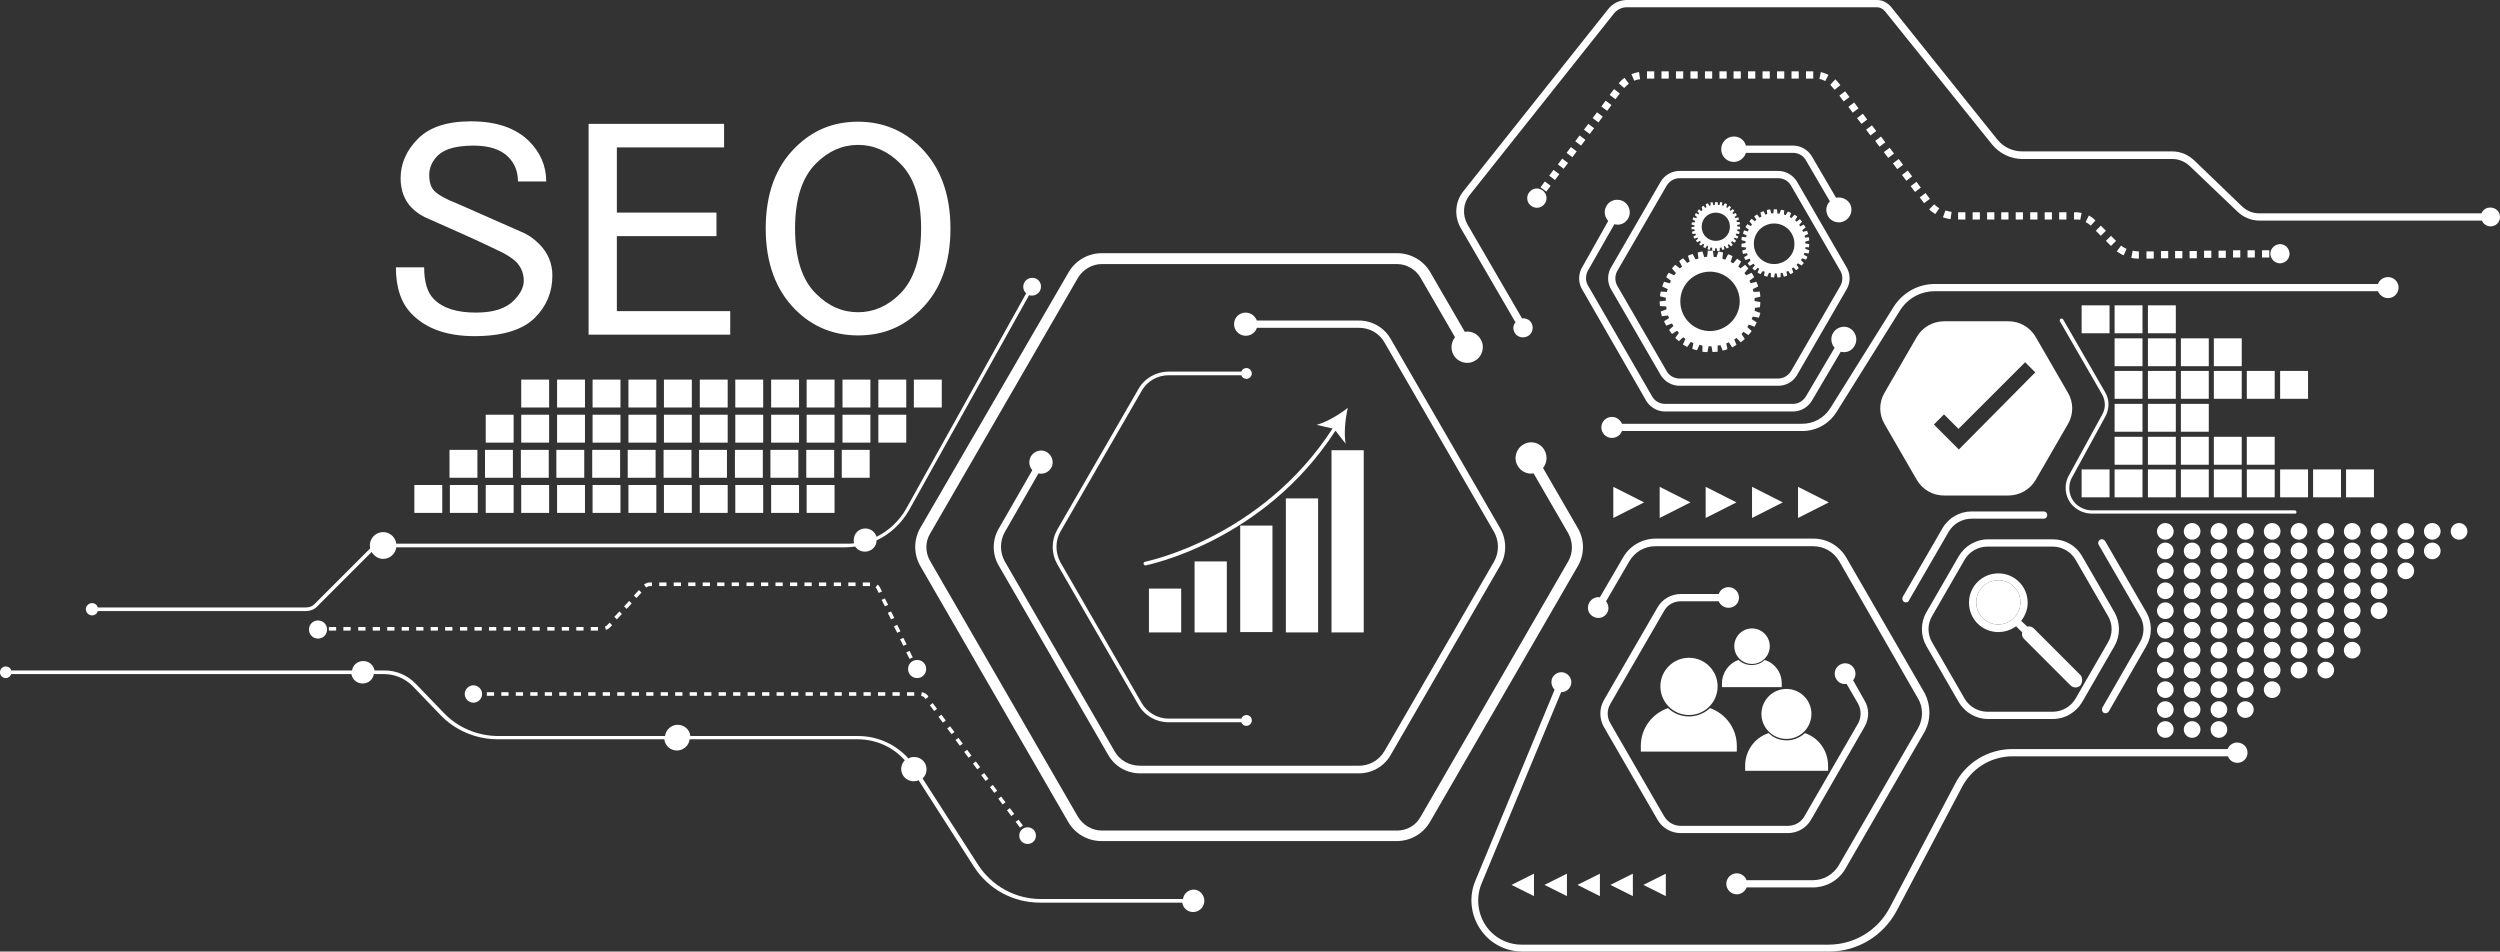 <svg xmlns="http://www.w3.org/2000/svg" viewBox="0 0 690.2 262.7"><rect x="0" y="0" width="690.2" height="262.7" fill="#333333" stroke="none"/><g fill="#FFF"><path d="M115.4 38.3c3.2-3.2 8-4.8 14.6-4.8 7 0 12.3 1.8 16 5.4 3.2 3.2 4.8 6.9 4.8 11.2H143c0-2.7-.9-5-2.7-6.8-2-2-5.2-3.1-9.5-3.1-4.8 0-8 .9-9.9 2.7-1.6 1.6-2.4 3.4-2.4 5.4s.5 3.5 1.4 4.4c1.1 1.1 3.2 2.3 6.1 3.4 5.2 2.3 11.1 4.9 17.7 7.8 1.8.7 3.5 1.8 5.1 3.4 2.5 2.5 3.7 5.4 3.7 8.8 0 4.5-1.6 8.4-4.8 11.6-3.4 3.4-9 5.1-16.7 5.1-7.5 0-13.3-2-17.3-6.1-2.9-2.9-4.4-7.2-4.4-12.9h7.8c0 4.1.9 7 2.7 8.8 2.5 2.5 6.3 3.7 11.6 3.7 4.8 0 8.3-1.1 10.5-3.4 1.8-1.8 2.7-3.6 2.7-5.4 0-2-.7-3.7-2-5.1-1.1-1.1-2.9-2.3-5.4-3.4-2.3-1.1-5.2-2.5-8.8-4.1-4.1-1.8-7.4-3.3-9.9-4.4-1.8-.7-3.4-1.7-4.8-3.1-2-2-3.1-4.8-3.1-8.2 0-4 1.6-7.7 4.8-10.9zM162.5 34.2h37.4v6.5h-29.6v18h27.5v6.5h-27.5v20.7h31.3v6.5h-39.1V34.2zM219.6 40.7c4.8-4.8 10.5-7.1 17.3-7.1s12.6 2.4 17.3 7.1c5.4 5.4 8.2 12.9 8.2 22.4s-2.7 17-8.2 22.4c-4.8 4.8-10.5 7.1-17.3 7.1s-12.6-2.4-17.3-7.1c-5.4-5.4-8.2-12.9-8.2-22.4s2.7-17 8.2-22.4zm5.7 4.4c-3.9 3.9-5.8 9.9-5.8 18s1.9 14.2 5.8 18c3.4 3.4 7.2 5.1 11.6 5.1 4.3 0 8.2-1.7 11.6-5.1 3.8-3.8 5.8-9.9 5.8-18s-1.9-14.2-5.8-18c-3.4-3.4-7.3-5.1-11.6-5.1s-8.2 1.7-11.6 5.1z"/></g><g fill="#FFF"><path d="M114.4 133.9h7.7v7.7h-7.7zM124.2 133.9h7.7v7.7h-7.7zM134.1 133.9h7.7v7.7h-7.7zM143.9 133.9h7.7v7.7h-7.7zM153.8 133.9h7.7v7.7h-7.7zM163.6 133.9h7.7v7.7h-7.7zM173.5 133.9h7.7v7.7h-7.7zM183.3 133.9h7.7v7.7h-7.7zM193.2 133.9h7.7v7.7h-7.7zM203 133.9h7.7v7.7H203zM212.9 133.9h7.7v7.7h-7.7zM222.7 133.9h7.7v7.7h-7.7zM124.1 124.2h7.7v7.7h-7.7zM133.9 124.2h7.7v7.7h-7.7zM143.8 124.2h7.7v7.7h-7.7zM153.6 124.2h7.7v7.7h-7.7zM163.5 124.2h7.7v7.7h-7.7zM173.3 124.2h7.7v7.7h-7.7zM183.2 124.2h7.7v7.7h-7.7zM193 124.2h7.7v7.7H193zM202.9 124.2h7.7v7.7h-7.7zM212.7 124.2h7.7v7.7h-7.7zM222.6 124.2h7.7v7.7h-7.7zM232.4 124.2h7.7v7.7h-7.7zM134.1 114.5h7.7v7.7h-7.7zM143.9 114.5h7.7v7.7h-7.7zM153.8 114.5h7.7v7.7h-7.7zM163.6 114.5h7.7v7.7h-7.7zM173.5 114.5h7.7v7.7h-7.7zM183.3 114.5h7.7v7.7h-7.7zM193.2 114.5h7.7v7.7h-7.7zM203 114.5h7.7v7.7H203zM212.9 114.5h7.7v7.7h-7.7zM222.7 114.5h7.7v7.7h-7.7zM232.6 114.5h7.7v7.7h-7.7zM242.5 114.5h7.7v7.7h-7.7zM143.9 104.8h7.7v7.7h-7.7zM153.8 104.8h7.7v7.7h-7.7zM163.6 104.8h7.7v7.7h-7.7zM173.5 104.8h7.7v7.7h-7.7zM183.3 104.8h7.7v7.7h-7.7zM193.2 104.8h7.7v7.7h-7.7zM203 104.8h7.7v7.7H203zM212.9 104.8h7.7v7.7h-7.7zM222.7 104.8h7.7v7.7h-7.7zM232.6 104.8h7.7v7.7h-7.7zM242.5 104.8h7.7v7.7h-7.7zM252.3 104.8h7.7v7.7h-7.7z"/></g><g fill="#FFF"><path d="M574.7 129.6h7.7v7.7h-7.7zM583.8 129.6h7.7v7.7h-7.7zM593 129.6h7.7v7.7H593zM602.1 129.6h7.7v7.7h-7.7zM611.2 129.6h7.7v7.7h-7.7zM620.3 129.6h7.7v7.7h-7.7zM629.5 129.6h7.7v7.7h-7.7zM638.6 129.6h7.7v7.7h-7.7zM647.7 129.6h7.7v7.7h-7.7z"/></g><path fill="#FFF" d="M583.8 120.6h7.7v7.7h-7.7zM593 120.6h7.7v7.7H593zM602.1 120.6h7.7v7.7h-7.7zM611.2 120.6h7.7v7.7h-7.7zM620.3 120.6h7.7v7.7h-7.7zM583.8 111.5h7.7v7.7h-7.7zM593 111.5h7.7v7.7H593zM602.1 111.5h7.7v7.7h-7.7zM583.8 102.4h7.7v7.7h-7.7zM593 102.4h7.7v7.7H593zM602.1 102.4h7.7v7.7h-7.7zM611.2 102.4h7.7v7.7h-7.7zM620.3 102.4h7.7v7.7h-7.7zM629.5 102.4h7.7v7.7h-7.7zM583.8 93.4h7.7v7.7h-7.7zM593 93.4h7.7v7.7H593zM602.1 93.4h7.7v7.7h-7.7zM611.2 93.4h7.7v7.7h-7.7zM574.7 84.3h7.7V92h-7.7zM583.8 84.3h7.7V92h-7.7zM593 84.3h7.7V92H593zM287.4 79.1c0 1.4-1.1 2.5-2.5 2.5-.3 0-.5 0-.8-.1L251 140.8c-2.1 3.7-5.2 6.6-9 8.4 0 1.8-1.5 3.1-3.2 3.1-1.1 0-2.1-.5-2.7-1.4-.9.1-1.8.2-2.7.2h-124c-.2 1.8-1.8 3.2-3.6 3.2-1.4 0-2.5-.8-3.2-1.9l-15.1 15.1c-.8.8-1.9 1.2-3 1.2H27c-.2.7-.8 1.2-1.6 1.2-.9 0-1.7-.8-1.7-1.7 0-.9.8-1.7 1.7-1.7.8 0 1.4.5 1.6 1.2h57.5c.9 0 1.7-.3 2.3-.9l15.4-15.4c0-.3-.1-.5-.1-.8 0-2 1.6-3.7 3.7-3.7 1.8 0 3.4 1.4 3.6 3.2h124.1c.8 0 1.5 0 2.3-.1-.1-.3-.1-.6-.1-.9 0-1.8 1.4-3.2 3.2-3.2 1.5 0 2.7 1 3.1 2.3 3.4-1.7 6.3-4.4 8.2-7.8L283.3 81c-.5-.5-.8-1.1-.8-1.8 0-1.4 1.1-2.5 2.5-2.5s2.4 1.1 2.4 2.4zM251.1 181.9l-.9-1.8.9-.4.9 1.8-.9.4zm-1.7-3.6l-.9-1.8.9-.4.9 1.8-.9.4zm-1.7-3.6l-.9-1.8.9-.4.9 1.8-.9.4zm-82.6-.6h-2v-1h2v1zm-4 0h-2v-1h2v1zm-4 0h-2v-1h2v1zm-4 0h-2v-1h2v1zm-4.1 0h-2v-1h2v1zm-4 0h-2v-1h2v1zm-4 0h-2v-1h2v1zm-4 0h-2v-1h2v1zm-4 0h-2v-1h2v1zm-4 0h-2v-1h2v1zm-4.1 0h-2v-1h2v1zm-4 0h-2v-1h2v1zm-4 0h-2v-1h2v1zm-4 0h-2v-1h2v1zm-4 0h-2v-1h2v1zm-4 0h-2v-1h2v1zm-4 0h-2v-1h2v1zm-4.1 0h-2v-1h2v1zm-4 0h-2v-1h2v1zm74.5-.2l-.3-.9c.2-.1.5-.2.6-.4l.7-.7.7.7-.7.7c-.3.3-.7.5-1 .6zm3-2.9l-.7-.7 1.4-1.5.7.7-1.4 1.5zm75.7 0l-.9-1.8.9-.4.9 1.8-.9.4zm-73-2.9l-.7-.7 1.4-1.5.7.7-1.4 1.5zm71.3-.7l-.9-1.8.9-.4.9 1.8-.9.4zm-68.6-2.3l-.7-.7 1.4-1.5.7.7-1.4 1.5zm66.9-1.4l-.5-1c-.1-.2-.2-.4-.4-.5l.6-.8c.3.2.5.5.7.9l.5 1-.9.4zm-64.2-1.5l-.6-.8c.5-.4 1-.6 1.6-.6h.6v1h-.6c-.4 0-.7.2-1 .4zm61.8-.4h-2v-1h2v1zm-4 0h-2v-1h2v1zm-4 0h-2v-1h2v1zm-4.1 0h-2v-1h2v1zm-4 0h-2v-1h2v1zm-4 0h-2v-1h2v1zm-4 0h-2v-1h2v1zm-4 0h-2v-1h2v1zm-4 0h-2v-1h2v1zm-4.1 0h-2v-1h2v1zm-4 0h-2v-1h2v1zm-4 0h-2v-1h2v1zm-4 0h-2v-1h2v1zm-4 0h-2v-1h2v1zm-4 0h-2v-1h2v1zM90.3 173.8c0 1.4-1.1 2.5-2.5 2.5s-2.5-1.1-2.5-2.5 1.1-2.5 2.5-2.5 2.5 1.1 2.5 2.5zM255.7 184.7c0 1.4-1.1 2.5-2.5 2.5s-2.5-1.1-2.5-2.5 1.1-2.5 2.5-2.5 2.5 1.1 2.5 2.5zM281.2 226.3l-.8.6 1.2 1.6.8-.6-1.2-1.6zm-2.4-3.2l-.8.6 1.2 1.6.8-.6-1.2-1.6zm-2.4-3.2l-.8.6 1.2 1.6.8-.6-1.2-1.6zm-2.3-3.2l-.8.6 1.2 1.6.8-.6-1.2-1.6zm-2.4-3.3l-.8.6 1.2 1.6.8-.6-1.2-1.6zm-2.3-3.2l-.8.6 1.2 1.6.8-.6-1.2-1.6zM267 207l-.8.6 1.2 1.6.8-.6-1.2-1.6zm-2.4-3.3l-.8.6 1.2 1.6.8-.6-1.2-1.6zm-2.3-3.2l-.8.6 1.2 1.6.8-.6-1.2-1.6zm-2.4-3.2l-.8.6 1.2 1.6.8-.6-1.2-1.6zm-2.4-3.2l-.8.6 1.2 1.6.8-.6-1.2-1.6zm-1.3-2c-.4-.5-1-.9-1.7-1l-.2 1c.4.1.8.3 1 .6l.2.3.8-.6-.1-.3zm-5.8-1v1h2v-1h-2zm-4 0v1h2v-1h-2zm-4 0v1h2v-1h-2zm-4 0v1h2v-1h-2zm-4 0v1h2v-1h-2zm-4 0v1h2v-1h-2zm-4 0v1h2v-1h-2zm-4 0v1h2v-1h-2zm-4 0v1h2v-1h-2zm-4 0v1h2v-1h-2zm-4 0v1h2v-1h-2zm-4 0v1h2v-1h-2zm-4 0v1h2v-1h-2zm-4 0v1h2v-1h-2zm-4 0v1h2v-1h-2zm-4 0v1h2v-1h-2zm-4 0v1h2v-1h-2zm-4 0v1h2v-1h-2zm-4 0v1h2v-1h-2zm-4 0v1h2v-1h-2zm-4 0v1h2v-1h-2zm-4 0v1h2v-1h-2zm-4 0v1h2v-1h-2zm-4 0v1h2v-1h-2zm-4 0v1h2v-1h-2zm-4 0v1h2v-1h-2zm-4 0v1h2v-1h-2zm-4 0v1h2v-1h-2zm-4 0v1h2v-1h-2zm-4 0v1h2v-1h-2zM286 230.7c0 1.3-1 2.3-2.3 2.3-1.3 0-2.3-1-2.3-2.3 0-1.3 1-2.3 2.3-2.3 1.3 0 2.3 1 2.3 2.3zM133.1 191.6c0 1.3-1.1 2.4-2.4 2.4s-2.4-1.1-2.4-2.4c0-1.3 1.1-2.4 2.4-2.4s2.4 1.1 2.4 2.4z"/><path fill="#FFF" d="M332.5 248.7c0 1.7-1.4 3.1-3.1 3.1-1.5 0-2.8-1.1-3-2.6h-39.3c-7.4 0-14.2-3.7-18.2-9.9l-15.3-23.9c-.4.2-.9.3-1.4.3-1.8 0-3.4-1.5-3.4-3.4 0-.9.4-1.8 1-2.4-3.3-3.7-8-5.8-13.1-5.8h-46.3c-.2 1.7-1.7 3.1-3.5 3.1s-3.3-1.3-3.5-3.1h-46c-5.9 0-11.7-2.4-15.8-6.7l-7.7-8c-2.1-2.1-4.9-3.3-7.9-3.3h-2.8c-.2 1.5-1.5 2.6-3.1 2.6s-2.8-1.1-3.1-2.6H3.1c-.2.6-.8 1.1-1.5 1.1-.9 0-1.6-.7-1.6-1.6 0-.9.7-1.6 1.6-1.6.7 0 1.3.4 1.5 1.1h94.1c.2-1.5 1.5-2.6 3.1-2.6s2.8 1.1 3.1 2.6h2.8c3.2 0 6.3 1.3 8.6 3.7l7.7 8c3.9 4.1 9.4 6.4 15.1 6.4h46c.2-1.7 1.7-3.1 3.5-3.1s3.3 1.3 3.5 3.1h46.3c5.4 0 10.4 2.3 13.9 6.2.5-.3 1-.4 1.6-.4 1.9 0 3.4 1.5 3.4 3.4 0 1-.4 1.9-1.1 2.5l15.3 23.8c3.8 5.9 10.3 9.5 17.3 9.5h39.3c.2-1.5 1.5-2.6 3-2.6s2.9 1.4 2.9 3.1z"/><path fill="#FFF" d="M435.6 156.3l-40.8 70.6c-1.9 3.3-5.4 5.3-9.2 5.3h-81.5c-3.8 0-7.3-2-9.2-5.3l-40.8-70.6c-1.9-3.3-1.9-7.3 0-10.6L295 75.2c1.9-3.3 5.4-5.3 9.2-5.3h81.5c3.8 0 7.3 2 9.2 5.3l9.5 16.4c1.7-.3 3.5.5 4.4 2.1 1.2 2 .5 4.7-1.6 5.9-2 1.2-4.7.5-5.9-1.6-.9-1.6-.7-3.5.4-4.9l-9.5-16.4c-1.3-2.3-3.9-3.8-6.5-3.8h-81.5c-2.7 0-5.2 1.5-6.6 3.8l-40.8 70.6c-1.4 2.3-1.4 5.2 0 7.6l40.8 70.6c1.4 2.3 3.9 3.8 6.6 3.8h81.5c2.7 0 5.2-1.4 6.5-3.8l40.8-70.6c1.3-2.3 1.3-5.2 0-7.6l-9.6-16.6c-1.7.3-3.5-.5-4.4-2.1-1.2-2-.5-4.7 1.6-5.9 2-1.2 4.7-.5 5.8 1.6.9 1.6.7 3.5-.4 4.9l9.6 16.6c1.9 3.2 1.9 7.3 0 10.5z"/><path fill="#FFF" d="M414.2 156.1l-30.3 52.4c-1.8 3.1-5.1 5-8.7 5h-60.5c-3.6 0-6.9-1.9-8.7-5l-30.3-52.4c-1.8-3.1-1.8-7 0-10.1l9.3-16.2c-.9-1-1.1-2.5-.4-3.8.9-1.5 2.9-2.1 4.4-1.2 1.5.9 2.1 2.9 1.2 4.4-.7 1.2-2.1 1.8-3.5 1.5l-9.3 16.2c-1.4 2.5-1.4 5.6 0 8.1l30.3 52.4c1.4 2.5 4.1 4 7 4h60.5c2.9 0 5.5-1.5 7-4l30.3-52.4c1.4-2.5 1.4-5.6 0-8.1l-30.3-52.4c-1.4-2.5-4.1-4-7-4H347c-.4 1.3-1.6 2.2-3.1 2.2-1.8 0-3.2-1.5-3.2-3.2 0-1.8 1.4-3.2 3.2-3.2 1.4 0 2.6.9 3.1 2.2h28.2c3.6 0 6.9 1.9 8.7 5l30.3 52.4c1.8 3.2 1.8 7.1 0 10.2z"/><path fill="#FFF" d="M345.6 198.9c0 .8-.7 1.5-1.5 1.5-.7 0-1.2-.4-1.4-1h-20.1c-3.4 0-6.6-1.8-8.3-4.8l-22.4-38.8c-1.7-3-1.7-6.6 0-9.6l22.4-38.8c1.7-3 4.9-4.8 8.3-4.8h20.1c.2-.6.8-1 1.4-1 .8 0 1.5.7 1.5 1.5s-.7 1.5-1.5 1.5c-.6 0-1.2-.4-1.4-1h-20.1c-3 0-5.9 1.6-7.4 4.3l-22.4 38.8c-1.5 2.6-1.5 5.9 0 8.6l22.4 38.8c1.5 2.6 4.4 4.3 7.4 4.3h20.1c.2-.6.8-1 1.4-1 .8 0 1.5.6 1.5 1.5z"/><path fill="#FFF" d="M317.2 162.5h8.9v12.1h-8.9zM367.6 124.3h8.9v50.3h-8.9zM355 137.6h8.9v37H355zM342.4 145.1h8.9v29.4h-8.9zM329.8 155h8.9v19.6h-8.9z"/><path fill="#FFF" d="M371.5 122.5l-2.8-3.6c-19.9 30.8-52.1 37.1-52.4 37.2h-.1c-.2 0-.4-.2-.5-.4 0-.3.1-.5.4-.6.3-.1 32.1-6.4 51.8-36.8l-4.4-1c2.8-.8 6.2-2.8 8.6-4.7-.7 3.1-1.1 7-.6 9.9z"/><g fill="#FFF"><path d="M445.4 143v-8.6l8.5 4.3zM458.2 143v-8.6l8.5 4.3zM470.9 143v-8.6l8.5 4.3zM483.7 143v-8.6l8.5 4.3zM496.4 143v-8.6l8.5 4.3z"/></g><path fill="#FFF" d="M459.9 241.2v6.2l-6.2-3.1zM450.8 241.2v6.2l-6.2-3.1zM441.7 241.2v6.2l-6.2-3.1zM432.6 241.2v6.2l-6.2-3.1zM423.5 241.2v6.2l-6.2-3.1z"/><circle fill="#FFF" cx="597.8" cy="146.7" r="2.3"/><circle fill="#FFF" cx="605.2" cy="146.7" r="2.3"/><circle fill="#FFF" cx="612.6" cy="146.7" r="2.3"/><circle fill="#FFF" cx="619.9" cy="146.7" r="2.3"/><circle fill="#FFF" cx="627.3" cy="146.7" r="2.3"/><circle fill="#FFF" cx="634.7" cy="146.7" r="2.3"/><circle fill="#FFF" cx="642.1" cy="146.7" r="2.3"/><circle fill="#FFF" cx="649.4" cy="146.7" r="2.3"/><circle fill="#FFF" cx="656.8" cy="146.7" r="2.3"/><circle fill="#FFF" cx="664.2" cy="146.7" r="2.3"/><circle fill="#FFF" cx="671.5" cy="146.7" r="2.3"/><circle fill="#FFF" cx="678.9" cy="146.7" r="2.3"/><circle fill="#FFF" cx="597.8" cy="152.1" r="2.3"/><circle fill="#FFF" cx="605.2" cy="152.1" r="2.3"/><circle fill="#FFF" cx="612.6" cy="152.1" r="2.3"/><circle fill="#FFF" cx="619.9" cy="152.1" r="2.3"/><circle fill="#FFF" cx="627.3" cy="152.1" r="2.3"/><circle fill="#FFF" cx="634.7" cy="152.1" r="2.3"/><circle fill="#FFF" cx="642.1" cy="152.1" r="2.3"/><circle fill="#FFF" cx="649.4" cy="152.1" r="2.3"/><circle fill="#FFF" cx="656.8" cy="152.1" r="2.3"/><circle fill="#FFF" cx="664.2" cy="152.1" r="2.3"/><circle fill="#FFF" cx="671.5" cy="152.1" r="2.3"/><circle fill="#FFF" cx="597.8" cy="157.6" r="2.3"/><circle fill="#FFF" cx="605.2" cy="157.6" r="2.3"/><circle fill="#FFF" cx="612.6" cy="157.6" r="2.3"/><circle fill="#FFF" cx="619.9" cy="157.6" r="2.3"/><circle fill="#FFF" cx="627.3" cy="157.6" r="2.3"/><circle fill="#FFF" cx="634.7" cy="157.6" r="2.3"/><circle fill="#FFF" cx="642.1" cy="157.6" r="2.3"/><circle fill="#FFF" cx="649.4" cy="157.6" r="2.3"/><circle fill="#FFF" cx="656.8" cy="157.6" r="2.3"/><circle fill="#FFF" cx="664.2" cy="157.6" r="2.3"/><circle fill="#FFF" cx="597.8" cy="163.1" r="2.3"/><circle fill="#FFF" cx="605.2" cy="163.1" r="2.3"/><circle fill="#FFF" cx="612.6" cy="163.1" r="2.3"/><circle fill="#FFF" cx="619.9" cy="163.1" r="2.3"/><circle fill="#FFF" cx="627.3" cy="163.1" r="2.3"/><circle fill="#FFF" cx="634.7" cy="163.1" r="2.3"/><circle fill="#FFF" cx="642.1" cy="163.1" r="2.3"/><circle fill="#FFF" cx="649.4" cy="163.1" r="2.3"/><circle fill="#FFF" cx="656.8" cy="163.1" r="2.3"/><circle fill="#FFF" cx="597.8" cy="168.6" r="2.3"/><circle fill="#FFF" cx="605.2" cy="168.6" r="2.3"/><circle fill="#FFF" cx="612.6" cy="168.6" r="2.3"/><circle fill="#FFF" cx="619.9" cy="168.6" r="2.3"/><circle fill="#FFF" cx="627.3" cy="168.6" r="2.3"/><circle fill="#FFF" cx="634.7" cy="168.6" r="2.3"/><circle fill="#FFF" cx="642.1" cy="168.6" r="2.3"/><circle fill="#FFF" cx="649.4" cy="168.6" r="2.3"/><circle fill="#FFF" cx="656.8" cy="168.6" r="2.3"/><circle fill="#FFF" cx="597.8" cy="174" r="2.3"/><circle fill="#FFF" cx="605.2" cy="174" r="2.3"/><circle fill="#FFF" cx="612.6" cy="174" r="2.3"/><circle fill="#FFF" cx="619.9" cy="174" r="2.3"/><circle fill="#FFF" cx="627.3" cy="174" r="2.3"/><circle fill="#FFF" cx="634.7" cy="174" r="2.3"/><circle fill="#FFF" cx="642.1" cy="174" r="2.3"/><circle fill="#FFF" cx="649.4" cy="174" r="2.3"/><circle fill="#FFF" cx="597.8" cy="179.5" r="2.3"/><circle fill="#FFF" cx="605.2" cy="179.5" r="2.3"/><circle fill="#FFF" cx="612.6" cy="179.5" r="2.3"/><circle fill="#FFF" cx="619.9" cy="179.5" r="2.3"/><circle fill="#FFF" cx="627.3" cy="179.5" r="2.3"/><circle fill="#FFF" cx="634.7" cy="179.5" r="2.3"/><circle fill="#FFF" cx="642.1" cy="179.5" r="2.3"/><circle fill="#FFF" cx="649.4" cy="179.5" r="2.3"/><circle fill="#FFF" cx="597.8" cy="185" r="2.3"/><circle fill="#FFF" cx="605.2" cy="185" r="2.3"/><circle fill="#FFF" cx="612.6" cy="185" r="2.3"/><circle fill="#FFF" cx="619.9" cy="185" r="2.3"/><circle fill="#FFF" cx="627.3" cy="185" r="2.3"/><circle fill="#FFF" cx="634.7" cy="185" r="2.3"/><circle fill="#FFF" cx="642.1" cy="185" r="2.3"/><circle fill="#FFF" cx="597.8" cy="190.4" r="2.3"/><circle fill="#FFF" cx="605.2" cy="190.4" r="2.3"/><circle fill="#FFF" cx="612.6" cy="190.4" r="2.3"/><circle fill="#FFF" cx="619.9" cy="190.4" r="2.3"/><circle fill="#FFF" cx="627.3" cy="190.4" r="2.3"/><circle fill="#FFF" cx="597.8" cy="195.9" r="2.3"/><circle fill="#FFF" cx="605.2" cy="195.9" r="2.3"/><circle fill="#FFF" cx="612.6" cy="195.9" r="2.3"/><circle fill="#FFF" cx="619.9" cy="195.9" r="2.3"/><circle fill="#FFF" cx="597.8" cy="201.4" r="2.3"/><circle fill="#FFF" cx="605.2" cy="201.4" r="2.3"/><circle fill="#FFF" cx="612.6" cy="201.4" r="2.3"/><path fill="#FFF" d="M485.9 84.8c0-.4.1-.9.1-1.4l-1.6-.3v-.8l1.6-.4c0-.5-.1-.9-.2-1.4l-1.7.1c-.1-.3-.1-.5-.2-.8l1.5-.7c-.1-.4-.3-.9-.5-1.3l-1.6.4c-.1-.2-.2-.5-.3-.7l1.3-1c-.2-.4-.5-.8-.7-1.2l-1.5.7c-.2-.2-.3-.4-.5-.6l1.1-1.3c-.3-.3-.6-.7-.9-1l-1.3 1c-.2-.2-.4-.4-.6-.5l.8-1.4c-.4-.3-.7-.5-1.1-.8l-1.1 1.3c-.2-.1-.5-.3-.7-.4l.5-1.6c-.4-.2-.8-.4-1.2-.5l-.8 1.5c-.3-.1-.5-.2-.8-.3l.2-1.7c-.4-.1-.9-.2-1.3-.3l-.5 1.6c-.3 0-.5-.1-.8-.1l-.2-1.7h-1.4l-.2 1.7c-.3 0-.5 0-.8.1l-.5-1.6c-.5.1-.9.2-1.3.3l.2 1.7c-.3.1-.5.1-.8.2l-.8-1.5c-.4.2-.8.3-1.3.5l.5 1.6c-.2.1-.5.3-.7.4l-1.1-1.3c-.4.2-.8.5-1.1.8l.8 1.5c-.2.2-.4.3-.6.5l-1.3-1c-.3.3-.6.6-.9 1l1.1 1.3c-.2.2-.3.4-.5.6l-1.5-.7c-.3.4-.5.8-.7 1.2l1.3 1c-.1.2-.2.5-.3.7l-1.6-.4c-.2.4-.3.8-.5 1.3l1.5.7c-.1.3-.1.5-.2.8l-1.7-.1c-.1.4-.2.9-.2 1.3l1.6.4v.8l-1.7.2c0 .5 0 .9.1 1.3l1.7.1c0 .3.1.5.1.8l-1.6.6c.1.4.2.9.3 1.3l1.7-.2c.1.3.2.5.3.7l-1.4.9.6 1.2 1.6-.6c.1.2.3.5.4.7l-1.2 1.1c.3.4.5.7.8 1.1l1.4-.9c.2.2.3.4.5.6l-1 1.4c.3.3.7.6 1 .9l1.2-1.1c.2.2.4.3.6.5l-.7 1.5c.4.2.8.5 1.2.7l1-1.4c.2.1.5.2.7.3l-.3 1.6c.4.2.9.3 1.3.4l.7-1.5c.3.1.5.1.8.2v1.7c.5.1.9.1 1.4.1l.3-1.6h.8l.3 1.6c.5 0 .9-.1 1.4-.1v-1.7c.3 0 .5-.1.8-.1l.6 1.5c.4-.1.9-.2 1.3-.4l-.3-1.6c.2-.1.5-.2.7-.3l.9 1.4c.4-.2.8-.4 1.2-.7l-.6-1.5c.2-.1.4-.3.6-.4l1.2 1.2c.4-.3.7-.6 1.1-.9l-.9-1.4c.2-.2.4-.4.5-.6l1.4.9c.3-.3.6-.7.9-1.1l-1.2-1.1c.1-.2.3-.4.4-.7l1.6.6.6-1.2-1.4-.9c.1-.2.2-.5.3-.7l1.7.3c.1-.4.3-.9.4-1.3l-1.6-.6c.1-.3.1-.5.1-.8l1.4-.2zm-13.8 6.6c-4.5 0-8.2-3.6-8.2-8.2s3.7-8.2 8.2-8.2c4.5 0 8.2 3.7 8.2 8.2s-3.7 8.2-8.2 8.2zM499.4 68.3c0-.3.1-.6.1-.9l-1.1-.2v-.5l1.1-.3c0-.3-.1-.6-.1-.9l-1.1.1c0-.2-.1-.4-.1-.5l1-.5-.3-.9-1.1.3c-.1-.2-.2-.3-.2-.5l.9-.7c-.2-.3-.3-.5-.5-.8l-1 .5c-.1-.2-.2-.3-.3-.4l.8-.9c-.2-.2-.4-.5-.6-.7l-.9.7-.4-.4.6-1c-.2-.2-.5-.4-.8-.5l-.8.9c-.2-.1-.3-.2-.5-.3l.4-1.1c-.3-.1-.6-.3-.9-.4l-.6 1c-.2-.1-.4-.1-.5-.2l.1-1.1c-.3-.1-.6-.1-.9-.2l-.4 1.1c-.2 0-.4 0-.6-.1l-.1-1.1h-.9l-.1 1.1h-.6l-.3-1.1c-.3 0-.6.1-.9.2l.1 1.1c-.2 0-.4.1-.5.2l-.5-1c-.3.1-.6.2-.9.4l.3 1.1c-.2.1-.3.2-.5.3l-.7-.9c-.3.2-.5.3-.8.5l.6 1c-.1.1-.3.2-.4.4l-.9-.7c-.2.2-.4.4-.6.7l.7.9c-.1.1-.2.3-.3.4l-1-.5c-.2.3-.3.5-.5.8l.9.7c-.1.2-.2.3-.2.5l-1.1-.3-.3.9 1 .5c-.1.2-.1.4-.1.5l-1.2-.1c-.1.3-.1.6-.1.9l1.1.3v.5l-1.1.2v.9l1.2.1c0 .2 0 .4.1.5l-1.1.4c.1.3.1.6.2.9l1.1-.2c.1.2.1.3.2.5l-1 .6c.1.3.3.6.4.8l1.1-.4c.1.2.2.3.3.5l-.8.8c.2.3.4.5.6.7l1-.6c.1.1.2.3.4.4l-.7.9c.2.2.5.4.7.6l.8-.8c.1.1.3.2.4.3l-.5 1c.3.2.5.3.8.5l.7-.9c.2.1.3.2.5.2l-.2 1.1.9.3.5-1.1c.2 0 .3.1.5.1v1.1c.3 0 .6.1.9.1l.2-1.1h.5l.2 1.1c.3 0 .6 0 .9-.1v-1.1c.2 0 .4-.1.5-.1l.4 1.1.9-.3-.2-1.1c.2-.1.3-.1.5-.2l.6.9c.3-.1.6-.3.8-.5l-.4-1.1c.2-.1.3-.2.4-.3l.8.8c.3-.2.5-.4.7-.6l-.6-.9c.1-.1.2-.3.4-.4l1 .6c.2-.2.4-.5.6-.7l-.8-.8c.1-.1.2-.3.3-.5l1.1.4c.2-.3.3-.6.4-.8l-1-.6c.1-.2.1-.3.2-.5l1.1.2c.1-.3.2-.6.2-.9l-1.1-.4c0-.2.1-.4.1-.5l.9.1zm-9.6 4.6c-3.1 0-5.6-2.5-5.6-5.6 0-3.1 2.5-5.6 5.6-5.6 3.1 0 5.6 2.5 5.6 5.6.1 3.1-2.5 5.6-5.6 5.6z"/><path fill="#FFF" d="M480.4 63.3v-.7l-.8-.1v-.4l.8-.2c0-.2-.1-.4-.1-.6h-.8c0-.1-.1-.2-.1-.4l.7-.3c-.1-.2-.1-.4-.2-.6l-.8.2c-.1-.1-.1-.2-.2-.3l.6-.5-.3-.6-.7.3c-.1-.1-.1-.2-.2-.3l.5-.6c-.1-.2-.3-.3-.4-.5l-.6.5-.3-.3.4-.7c-.2-.1-.3-.3-.5-.4l-.5.6c-.1-.1-.2-.1-.3-.2l.2-.8-.6-.3-.4.7c-.1 0-.2-.1-.4-.1l.1-.8c-.2-.1-.4-.1-.6-.1l-.2.8h-.4l-.1-.8h-.7l-.1.8h-.4l-.2-.8c-.2 0-.4.1-.6.1l.1.8c-.1 0-.2.1-.4.1l-.4-.7-.6.3.2.8c-.1.1-.2.1-.3.2l-.5-.6c-.2.1-.4.2-.5.4l.2.8-.3.3-.6-.5c-.2.1-.3.3-.5.5l.5.6c-.1.1-.2.2-.2.3l-.7-.4-.3.6.6.5c-.1.1-.1.2-.2.3l-.8-.2c-.1.2-.2.4-.2.6l.7.4c0 .1-.1.2-.1.4h-.8c0 .2-.1.4-.1.6l.8.2v.4l-.8.1v.6h.8c0 .1 0 .3.1.4l-.8.3c0 .2.1.4.2.6l.8-.1c0 .1.1.2.1.4l-.7.4.3.6.8-.3c.1.1.1.2.2.3l-.6.5c.1.2.3.4.4.5l.7-.4.3.3-.5.6c.2.2.3.3.5.4l.6-.5c.1.1.2.1.3.2l-.3.7.6.3.5-.7c.1.1.2.1.3.2l-.2.8c.2.1.4.1.6.2l.3-.7c.1 0 .2.1.4.1v.8c.2 0 .4.1.7.1l.2-.8H473.9l.2.8c.2 0 .4 0 .7-.1v-.8c.1 0 .2 0 .4-.1l.3.7c.2-.1.4-.1.6-.2l-.2-.8c.1 0 .2-.1.3-.1l.5.7.6-.3-.3-.7c.1-.1.2-.1.3-.2l.6.6c.2-.1.3-.3.5-.4l-.5-.7.3-.3.7.4c.1-.2.3-.3.4-.5l-.6-.6c.1-.1.1-.2.2-.3l.7.3.3-.6-.7-.4c0-.1.1-.2.1-.4l.8.1c.1-.2.1-.4.2-.6l-.7-.3c0-.1 0-.2.1-.4h.7zm-6.7 3.2c-2.2 0-3.9-1.7-3.9-3.9s1.7-3.9 3.9-3.9 3.9 1.7 3.9 3.9-1.7 3.9-3.9 3.9z"/><g fill="#FFF"><circle cx="466.3" cy="189.5" r="7.9"/><path d="M479.5 205.9v1.6H453v-1.6c0-4.8 3.1-8.9 7.5-10.4 1.5 1.4 3.5 2.3 5.8 2.3 2.2 0 4.3-.9 5.8-2.3 4.3 1.5 7.4 5.6 7.4 10.4z"/></g><g fill="#FFF"><circle cx="483.7" cy="178.4" r="4.9"/><path d="M491.9 188.7v1h-16.5v-1c0-3 1.9-5.6 4.6-6.5.9.9 2.2 1.4 3.6 1.4s2.7-.5 3.6-1.4c2.8.9 4.7 3.4 4.7 6.5z"/></g><g fill="#FFF"><circle cx="493.2" cy="197.1" r="6.9"/><path d="M504.7 211.4v1.4h-22.9v-1.4c0-4.2 2.7-7.8 6.5-9 1.3 1.3 3 2 5 2 1.9 0 3.7-.8 5-2 3.7 1.2 6.4 4.8 6.4 9z"/></g><path fill="#FFF" d="M570.9 108.4L562 93c-1.6-2.7-4.4-4.3-7.5-4.3h-17.8c-3.1 0-6 1.7-7.5 4.3l-8.9 15.4c-1.6 2.7-1.6 6 0 8.7l8.9 15.4c1.6 2.7 4.4 4.3 7.5 4.3h17.8c3.1 0 6-1.7 7.5-4.3l8.9-15.4c1.6-2.7 1.6-6 0-8.7zm-30.1 15.7l-6.9-6.9 2.8-2.8 4 4 18.4-18.4 2.8 2.8-21.1 21.3z"/><path fill="#ffffff3d" d="M551.7 172.4c-3.4 0-6.1-2.7-6.1-6.1 0-3.4 2.7-6.1 6.1-6.1 3.4 0 6.1 2.7 6.1 6.1 0 3.3-2.8 6.1-6.1 6.1z"/><path fill="#FFF" d="M690.2 59.9c0 1.5-1.2 2.6-2.6 2.6-1.1 0-2-.7-2.4-1.6h-61.4c-2.3 0-4.4-.9-6-2.4l-13.3-12.7c-1.3-1.2-3-1.9-4.7-1.9h-41.4c-3.3 0-6.4-1.5-8.5-4.1L520.4 3.1c-.6-.7-1.4-1.1-2.2-1.1h-69c-1.4 0-2.7.6-3.6 1.7l-39.9 50.2c-1.8 2.3-2 5.4-.6 8l15.1 26c1-.1 2.1.3 2.6 1.3.7 1.2.3 2.9-1 3.6-1.3.7-2.9.3-3.6-.9-.6-1-.5-2.1.2-2.9l-15.1-26c-1.9-3.3-1.6-7.3.7-10.2l40-50.3c1.3-1.6 3.1-2.5 5.2-2.5h69c1.5 0 2.8.7 3.8 1.8l29.4 36.7c1.7 2.1 4.2 3.3 6.9 3.3h41.4c2.3 0 4.4.9 6.1 2.5L619 57c1.3 1.2 2.9 1.9 4.7 1.9h61.4c.4-1 1.3-1.6 2.4-1.6 1.5 0 2.7 1.1 2.7 2.6z"/><path fill="#FFF" d="M590.3 71.4c-.7 0-1.3-.1-1.9-.2l.4-2c.5.1 1 .2 1.5.2h.2v2h-.2zm2.3 0v-2h2v2h-2zm4-.1v-2h2v2h-2zm3.9 0v-2h2v2h-2zm4 0v-2h2v2h-2zm4-.1v-2h2v2h-2zm4 0v-2h2v2h-2zm4-.1v-2h2v2h-2zm4 0v-2h2v2h-2zm4 0v-2h2v2h-2zm-38.2-.6c-.7-.3-1.3-.7-1.9-1.1l1.2-1.6c.5.4 1 .7 1.5.9l-.8 1.8zm-3.5-2.6l-1.4-1.4 1.4-1.4 1.4 1.4-1.4 1.4zm-2.8-2.8l-1.4-1.4 1.4-1.4 1.4 1.4-1.4 1.4zm-2.8-2.8c-.4-.4-.9-.7-1.4-1l.9-1.8c.7.4 1.3.8 1.8 1.4l-1.3 1.4zm-2.9-1.6c-.4-.1-.8-.1-1.1-.1h-.6v-2h.6c.5 0 1 .1 1.5.2l-.4 1.9zm-3.8-.1h-2v-2h2v2zm-4 0h-2v-2h2v2zm-4 0h-2v-2h2v2zm-4 0h-2v-2h2v2zm-4 0h-2v-2h2v2zm-3.9 0h-2v-2h2v2zm-4 0h-2v-2h2v2zm-4 0h-2v-2h2v2zm-4.1-.1c-.7-.1-1.5-.3-2.1-.5l.7-1.9c.6.2 1.1.3 1.7.4l-.3 2zm-4.2-1.4c-.6-.4-1.2-.8-1.7-1.3l1.4-1.4c.4.4.9.8 1.4 1.1l-1.1 1.6zm-3.1-3l-1.2-1.6 1.6-1.2 1.2 1.6-1.6 1.2zm-2.5-3.1l-1.2-1.6 1.6-1.2 1.2 1.6-1.6 1.2zm-101.8-.1l-1.6-1.2 1.2-1.6 1.6 1.2-1.2 1.6zm99.4-3l-1.2-1.6 1.6-1.2 1.2 1.6-1.6 1.2zm-97-.2l-1.6-1.2 1.2-1.6 1.6 1.2-1.2 1.6zm94.5-3l-1.2-1.6 1.6-1.2 1.2 1.6-1.6 1.2zm-92.1-.1l-1.6-1.2 1.2-1.6 1.6 1.2-1.2 1.6zm89.6-3l-1.2-1.6 1.6-1.2 1.2 1.6-1.6 1.2zm-87.2-.2l-1.6-1.2 1.2-1.6 1.6 1.2-1.2 1.6zm84.8-2.9l-1.2-1.6 1.6-1.2 1.2 1.6-1.6 1.2zm-82.4-.3l-1.6-1.2 1.2-1.6 1.6 1.2-1.2 1.6zm79.9-2.8l-1.2-1.6 1.6-1.2 1.2 1.6-1.6 1.2zm-77.5-.4l-1.6-1.2 1.2-1.6 1.6 1.2-1.2 1.6zm75-2.8l-1.2-1.6 1.6-1.2 1.2 1.6-1.6 1.2zm-72.6-.4l-1.6-1.2 1.2-1.6 1.6 1.2-1.2 1.6zm70.2-2.7l-1.2-1.6 1.6-1.2 1.2 1.6-1.6 1.2zm-67.8-.5l-1.6-1.2 1.2-1.6 1.6 1.2-1.2 1.6zM509 28l-1.2-1.6 1.6-1.2 1.2 1.6L509 28zm-63-.6l-1.6-1.2 1.2-1.6 1.6 1.2-1.2 1.6zm60.5-2.6l-.6-.7c-.2-.2-.4-.5-.6-.7l1.4-1.5c.3.3.6.6.8.9l.6.7-1.6 1.3zm-58.1-.5l-1.5-1.3c.5-.6 1-1.1 1.6-1.5l1.2 1.6c-.5.4-.9.8-1.3 1.2zm55.5-1.9c-.5-.3-1-.5-1.6-.6l.4-1.9c.7.2 1.4.4 2.1.8l-.9 1.7zm-52.7-.1l-.8-1.8c.7-.3 1.4-.5 2.1-.6l.3 2c-.4 0-1 .1-1.6.4zm49.4-.6h-2v-2h2v2zm-4 0h-2v-2h2v2zm-4 0h-2v-2h2v2zm-4 0h-2v-2h2v2zm-4 0h-2v-2h2v2zm-4 0h-2v-2h2v2zm-3.9 0h-2v-2h2v2zm-4 0h-2v-2h2v2zm-4 0h-2v-2h2v2zm-4 0h-2v-2h2v2zm-4 0h-2v-2h2v2zm-4 0h-2v-2h2v2zM632.1 70c0 1.5-1.1 2.6-2.6 2.7-1.5 0-2.6-1.2-2.7-2.6 0-1.5 1.2-2.6 2.6-2.7 1.5 0 2.6 1.1 2.7 2.6zM426.4 56.3c-.9 1.2-2.5 1.4-3.7.5-1.2-.9-1.4-2.5-.5-3.7.9-1.2 2.5-1.4 3.7-.5 1.2.9 1.4 2.6.5 3.7zM509.4 60.9c-1.6 1-3.8.4-4.7-1.2-.8-1.4-.6-3 .5-4.1l-6.6-11.3c-.7-1.3-2.1-2.1-3.6-2.1h-13c-.4 1.4-1.8 2.5-3.3 2.5-1.9 0-3.5-1.5-3.5-3.5 0-1.9 1.5-3.5 3.5-3.5 1.6 0 2.9 1 3.3 2.5h13c2.2 0 4.2 1.2 5.3 3.1l6.6 11.3c1.4-.3 3 .3 3.8 1.6.9 1.6.4 3.7-1.3 4.7zM512 95.5c-.8 1.4-2.3 2-3.8 1.6l-7.9 13.4c-1.1 1.9-3.1 3.1-5.3 3.1h-35.3c-2.2 0-4.2-1.2-5.3-3.1l-17.6-30.6a6.05 6.05 0 010-6.1L444 61c-1-1.1-1.3-2.7-.5-4.1.9-1.7 3.1-2.2 4.7-1.3 1.7 1 2.2 3.1 1.3 4.7-.8 1.4-2.3 2-3.8 1.6l-7.3 12.8c-.7 1.3-.7 2.9 0 4.1l17.7 30.6c.7 1.3 2.1 2.1 3.6 2.1H495c1.5 0 2.8-.8 3.6-2.1l7.9-13.4c-1-1.1-1.2-2.8-.4-4.1 1-1.6 3.1-2.2 4.7-1.2 1.6 1 2.2 3.1 1.2 4.8z"/><path fill="#FFF" d="M490.9 106.5h-27.2c-2.2 0-4.2-1.2-5.3-3.1l-13.6-23.5a6.05 6.05 0 010-6.1l13.6-23.5c1.1-1.9 3.1-3.1 5.3-3.1h27.2c2.2 0 4.2 1.2 5.3 3.1l13.6 23.5c1.1 1.9 1.1 4.2 0 6.1l-13.6 23.5c-1.1 2-3.1 3.1-5.3 3.1zm-27.2-57.3c-1.5 0-2.8.8-3.6 2.1l-13.6 23.5c-.7 1.3-.7 2.8 0 4.1l13.6 23.5c.7 1.3 2.1 2.1 3.6 2.1h27.2c1.5 0 2.8-.8 3.6-2.1l13.6-23.5c.7-1.3.7-2.8 0-4.1l-13.6-23.5c-.7-1.3-2.1-2.1-3.6-2.1h-27.2z"/><path fill="#FFF" d="M662.2 79.4c0 1.6-1.3 2.9-2.9 2.9-1.3 0-2.3-.8-2.8-1.9H534.2c-4 0-7.6 2-9.7 5.4l-17.5 28c-2.1 3.3-5.6 5.2-9.5 5.2h-49.7c-.4 1.1-1.5 1.9-2.8 1.9-1.6 0-2.9-1.3-2.9-2.9 0-1.6 1.3-2.9 2.9-2.9 1.3 0 2.3.8 2.8 1.9h49.7c3.2 0 6.1-1.6 7.8-4.3l17.5-28c2.5-3.9 6.7-6.3 11.4-6.3h122.3c.4-1.1 1.5-1.9 2.8-1.9 1.6 0 2.9 1.3 2.9 2.9z"/><path fill="#FFF" d="M633.6 141.8h-56c-1.8 0-3.5-.6-4.9-1.8-2.5-2.1-3.1-5.8-1.6-8.6l9.3-17c1-1.7.9-3.9-.1-5.6l-11.6-20.1c-.1-.2-.1-.5.2-.7.2-.1.5-.1.7.2l11.6 20.1c1.2 2 1.2 4.5.1 6.6l-9.3 17c-1.3 2.4-.8 5.5 1.3 7.4 1.2 1 2.7 1.6 4.2 1.6h56c.3 0 .5.2.5.5s-.1.4-.4.4zM526.2 166.3c-.2 0-.3 0-.5-.1-.5-.3-.6-.9-.4-1.4l11-19c1.6-2.8 4.7-4.6 8-4.6h19.9c.6 0 1 .4 1 1s-.4 1-1 1h-19.9c-2.6 0-5 1.4-6.3 3.6l-11 19c-.1.4-.5.5-.8.5zM581.3 196.9c-.2 0-.3 0-.5-.1-.5-.3-.6-.9-.4-1.4l10.4-18.1c1.3-2.2 1.3-5 0-7.2l-11.4-19.7c-.3-.5-.1-1.1.4-1.4.5-.3 1.1-.1 1.4.4l11.4 19.7c1.6 2.8 1.6 6.4 0 9.2l-10.4 18.1c-.2.3-.5.5-.9.5z"/><g fill="#FFF"><path d="M583.8 169.1l-9-15.6c-1.7-2.9-4.7-4.6-8-4.6h-18c-3.3 0-6.3 1.8-8 4.6l-9 15.6c-1.6 2.8-1.6 6.4 0 9.2l9 15.6c1.7 2.8 4.7 4.6 8 4.6h18c3.3 0 6.3-1.8 8-4.6l9-15.6c1.6-2.8 1.6-6.4 0-9.2zm-1.8 8.2l-9 15.6c-1.3 2.2-3.7 3.6-6.3 3.6h-18c-2.6 0-5-1.4-6.3-3.6l-9-15.6c-1.3-2.2-1.3-5 0-7.2l9-15.6c1.3-2.2 3.7-3.6 6.3-3.6h18c2.6 0 5 1.4 6.3 3.6l9 15.6c1.3 2.2 1.3 5 0 7.2z"/><path d="M574.3 186.3l-12.8-12.8c-.5-.5-1.2-.7-1.8-.5l-1.7-1.6c1.1-1.4 1.8-3.1 1.8-5 0-4.5-3.6-8.1-8.1-8.1s-8.1 3.6-8.1 8.1 3.6 8.1 8.1 8.1c1.8 0 3.5-.6 4.9-1.6l1.7 1.7c-.2.6 0 1.3.5 1.8l12.8 12.8c.4.4.9.6 1.4.6.5 0 1-.2 1.4-.6.6-.9.6-2.2-.1-2.9zm-22.6-13.9c-3.4 0-6.1-2.7-6.1-6.1 0-3.4 2.7-6.1 6.1-6.1 3.4 0 6.1 2.7 6.1 6.1 0 3.3-2.8 6.1-6.1 6.1z"/></g><path fill="#FFF" d="M531.3 202.1l-21.8 37.7c-1.8 3.2-5.3 5.2-9 5.2h-18.3c-.4 1.1-1.5 1.9-2.7 1.9-1.6 0-2.9-1.3-2.9-2.9 0-1.6 1.3-2.9 2.9-2.9 1.2 0 2.3.8 2.7 1.9h18.3c3 0 5.7-1.6 7.2-4.2l21.8-37.7c1.5-2.6 1.5-5.8 0-8.3L507.8 155c-1.5-2.6-4.2-4.2-7.2-4.2H457c-3 0-5.7 1.6-7.2 4.2l-6.4 11c.7.9.9 2.2.3 3.2-.8 1.4-2.5 1.8-3.9 1s-1.8-2.5-1-3.9c.6-1 1.8-1.6 2.9-1.4l6.4-11c1.8-3.2 5.3-5.2 9-5.2h43.6c3.7 0 7.1 2 9 5.2l21.8 37.7c1.6 3.4 1.6 7.3-.2 10.5z"/><g><path fill="#FFF" d="M514.8 200.6L500 226.3c-1.3 2.3-3.8 3.7-6.4 3.7H464c-2.6 0-5.1-1.4-6.4-3.7l-14.8-25.6c-1.3-2.3-1.3-5.1 0-7.4l14.8-25.6c1.3-2.3 3.8-3.7 6.4-3.7h10.5c.4-1.1 1.4-1.9 2.7-1.9 1.6 0 2.9 1.3 2.9 2.9 0 1.6-1.3 2.8-2.9 2.8-1.2 0-2.3-.8-2.7-1.8H464c-1.9 0-3.7 1-4.6 2.7l-14.8 25.6c-1 1.7-1 3.7 0 5.4l14.8 25.6c1 1.7 2.7 2.7 4.6 2.7h29.6c1.9 0 3.7-1 4.6-2.7l14.8-25.6c.9-1.7.9-3.7 0-5.4l-3.2-5.5c-1.1.2-2.3-.3-2.9-1.4-.8-1.4-.3-3.1 1.1-3.9 1.4-.8 3.1-.3 3.9 1.1.6 1.1.4 2.4-.3 3.2l3.1 5.5c1.4 2.2 1.4 5 .1 7.3z"/></g><g><path fill="#FFF" d="M620.5 207.8c0 1.5-1.2 2.8-2.8 2.8-1.2 0-2.2-.7-2.6-1.8h-59.4c-6.1 0-11.5 3.4-14.2 8.8l-17.9 33.9c-3.7 6.9-10.8 11.2-18.6 11.2h-84.7c-4.7 0-9.1-2.3-11.7-6.3-2.6-3.9-3.1-8.9-1.3-13.2l21.9-52.8c-.8-.8-1.1-2-.7-3.1.6-1.4 2.2-2.1 3.6-1.5 1.4.6 2.1 2.2 1.5 3.6-.5 1.1-1.5 1.7-2.6 1.7L409 244c-1.5 3.7-1.1 8 1.1 11.4 2.2 3.4 6 5.4 10 5.4h84.7c7.1 0 13.6-3.9 16.9-10.2l17.9-33.9c3-6.1 9.2-9.9 16-9.9H615c.4-1 1.4-1.8 2.6-1.8 1.6 0 2.9 1.2 2.9 2.8z"/></g></svg>